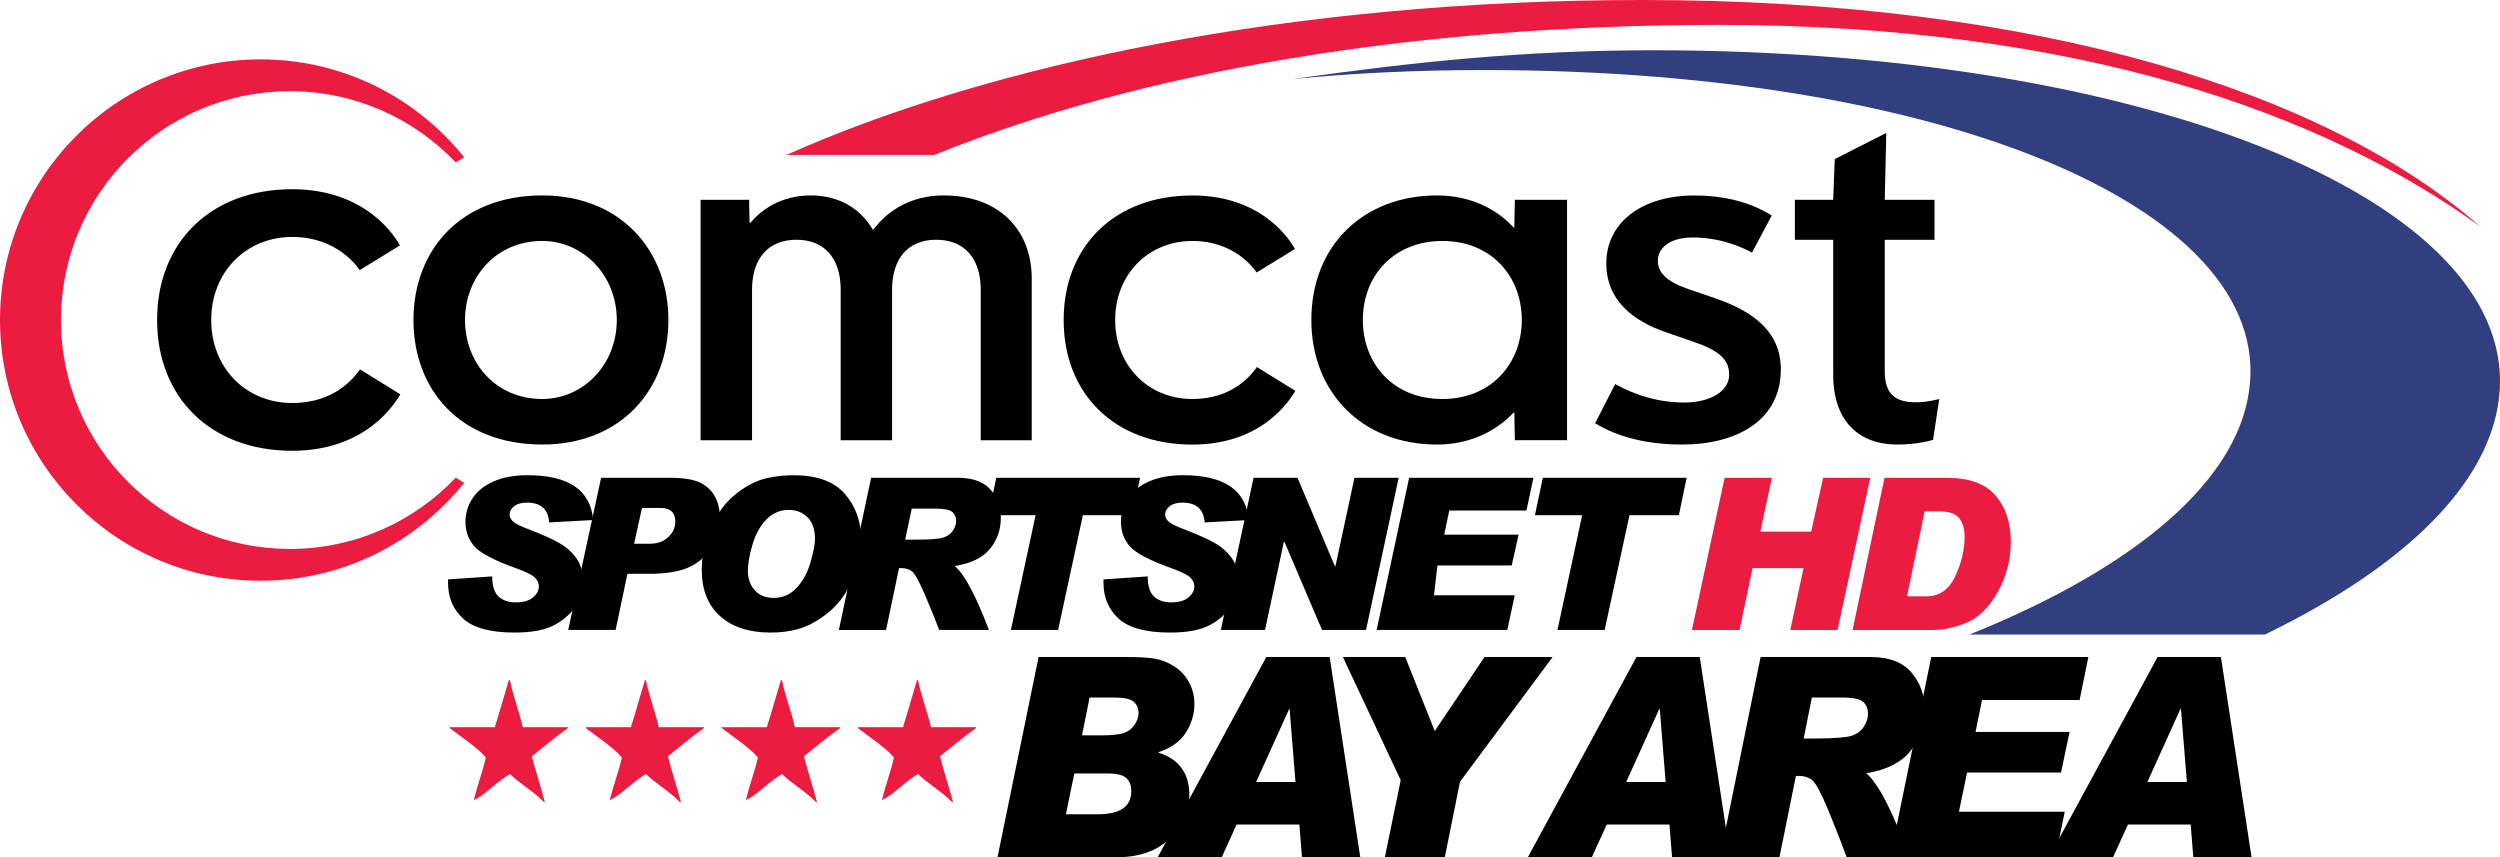<?xml version="1.0" encoding="UTF-8" standalone="no"?>
<!-- Created with Inkscape (http://www.inkscape.org/) -->

<svg
   version="1.1"
   id="svg1"
   width="1000"
   height="342.934"
   viewBox="0 0 1000 342.934"
   xml:space="preserve"
   xmlns="http://www.w3.org/2000/svg"
   xmlns:svg="http://www.w3.org/2000/svg"><defs
   id="defs1"><polyline
   id="SVGID_1_"
   points="0,0 0,38.022 143.54,38.022 143.54,0   " />
	<defs
   id="defs118">
		<polyline
   id="polyline1"
   points="0,0 0,38.022 143.54,38.022 143.54,0   " />
	</defs>
	
	
</defs><polyline
   fill="#010202"
   points="117.31,26.318 116.725,29.127 113.015,29.127 111.149,37.749 107.604,37.749 109.46,29.127   105.911,29.127 106.505,26.318 117.31,26.318 "
   id="polyline103"
   style="fill:#000000;fill-opacity:1"
   transform="matrix(5.324,0,0,5.324,50.103,51.001)" /><polyline
   fill="#010202"
   points="105.798,26.318 105.274,28.776 99.476,28.776 99.093,30.591 104.684,30.591 104.167,32.907   98.585,32.907 98.327,35.144 104.395,35.144 103.834,37.749 94.019,37.749 96.46,26.318 105.798,26.318 "
   id="polyline104"
   style="fill:#000000;fill-opacity:1"
   transform="matrix(5.324,0,0,5.324,50.103,51.001)" /><polyline
   fill="#010202"
   points="95.674,26.318 93.22,37.749 89.914,37.749 87.082,31.105 87.054,31.105 85.633,37.749   82.313,37.749 84.771,26.318 88.073,26.318 90.889,32.977 90.919,32.977 92.353,26.318 95.674,26.318 "
   id="polyline105"
   style="fill:#000000;fill-opacity:1"
   transform="matrix(5.324,0,0,5.324,50.103,51.001)" /><path
   fill="#010202"
   d="m 499.479,208.02 -17.613,0.953 c -0.383,-5.277 -3.333,-7.923 -8.844,-7.923 -2.231,0 -3.951,0.479 -5.154,1.438 -1.203,0.958 -1.81,2.098 -1.81,3.418 0,0.969 0.479,1.896 1.443,2.774 0.964,0.879 3.275,1.981 6.89,3.333 4.6,1.773 8.333,3.44 11.208,5.021 2.881,1.587 5.234,3.626 7.066,6.155 1.832,2.508 2.726,5.644 2.726,9.419 0,3.541 -0.99,6.842 -2.971,9.893 -1.97,3.051 -4.813,5.569 -8.54,7.555 -3.716,1.981 -9.009,2.971 -15.872,2.971 -9.653,0 -16.506,-1.869 -20.547,-5.559 -4.036,-3.716 -6.065,-8.477 -6.065,-14.291 v -1.411 l 17.683,-1.203 c 0,3.786 0.836,6.469 2.518,8.029 1.677,1.565 3.983,2.353 6.948,2.353 2.987,0 5.266,-0.666 6.826,-1.959 1.565,-1.304 2.353,-2.779 2.353,-4.441 0,-1.246 -0.501,-2.385 -1.502,-3.445 -0.996,-1.038 -3.44,-2.284 -7.342,-3.695 -8.94,-3.205 -14.594,-6.16 -16.964,-8.871 -2.364,-2.726 -3.541,-5.974 -3.541,-9.802 0,-3.482 0.969,-6.677 2.928,-9.541 1.954,-2.881 4.776,-5.117 8.509,-6.704 3.716,-1.597 8.168,-2.401 13.391,-2.401 16.463,-0.005 25.217,5.974 26.276,17.933"
   id="path105"
   style="fill:#000000;fill-opacity:1;stroke-width:5.324" /><polyline
   fill="#010202"
   points="76.244,26.318 75.66,29.127 71.949,29.127 70.087,37.749 66.54,37.749 68.395,29.127   64.849,29.127 65.441,26.318 76.244,26.318 "
   id="polyline106"
   style="fill:#000000;fill-opacity:1"
   transform="matrix(5.324,0,0,5.324,50.103,51.001)" /><path
   fill="#010202"
   d="M 348.45,191.115 H 383.08 c 5.979,0 10.335,1.576 13.109,4.702 2.769,3.136 4.148,6.901 4.148,11.293 0,4.755 -1.464,8.929 -4.403,12.481 -2.923,3.557 -7.625,5.82 -14.067,6.821 3.823,3.099 8.391,11.634 13.705,25.573 h -19.882 c -1.667,-4.393 -3.626,-9.217 -5.878,-14.429 -2.263,-5.213 -3.951,-8.242 -5.08,-9.057 -1.155,-0.836 -2.508,-1.257 -4.116,-1.257 h -1.001 l -5.191,24.743 h -18.875 l 12.901,-60.87 m 13.615,24.748 h 3.567 c 5.979,0 9.85,-0.266 11.613,-0.815 1.757,-0.57 3.062,-1.491 3.924,-2.806 0.852,-1.315 1.273,-2.572 1.273,-3.802 0,-1.549 -0.506,-2.763 -1.528,-3.647 -1.022,-0.889 -3.237,-1.342 -6.682,-1.342 h -9.541 z"
   id="path106"
   style="fill:#000000;fill-opacity:1;stroke-width:5.324" /><path
   fill="#010202"
   d="m 317.509,190.093 c 9.265,0 16.085,2.487 20.419,7.449 4.355,4.978 6.528,11.08 6.528,18.327 0,2.795 -0.405,5.979 -1.214,9.563 -0.799,3.599 -2.337,7.305 -4.648,11.128 -2.3,3.85 -5.277,7.087 -8.94,9.754 -3.669,2.673 -7.193,4.457 -10.558,5.351 -3.381,0.91 -6.959,1.363 -10.761,1.363 -8.684,0 -15.468,-2.199 -20.34,-6.608 -4.856,-4.393 -7.295,-10.569 -7.295,-18.508 0,-4.148 0.596,-8.205 1.794,-12.129 1.219,-3.951 2.998,-7.667 5.399,-11.171 2.391,-3.509 5.351,-6.432 8.849,-8.807 3.493,-2.364 6.948,-3.903 10.335,-4.627 3.386,-0.724 6.863,-1.086 10.431,-1.086 m -8.008,49.07 c 3.626,0 6.704,-1.374 9.227,-4.105 2.534,-2.753 4.382,-6.203 5.537,-10.361 1.166,-4.158 1.746,-7.119 1.746,-8.903 0,-3.903 -0.99,-6.853 -2.96,-8.849 -1.981,-1.991 -4.51,-2.982 -7.577,-2.982 -3.429,0 -6.384,1.257 -8.86,3.764 -2.481,2.508 -4.345,5.841 -5.58,9.999 -1.257,4.158 -1.88,7.705 -1.88,10.638 0,3.104 0.921,5.676 2.742,7.726 1.837,2.045 4.361,3.072 7.603,3.072"
   id="path107"
   style="fill:#000000;fill-opacity:1;stroke-width:5.324" /><path
   fill="#010202"
   d="m 240.442,191.115 h 27.634 c 5.213,0 9.137,0.634 11.772,1.858 2.641,1.23 4.648,3.051 6.038,5.49 1.39,2.412 2.077,5.383 2.077,8.892 0,4.568 -1.235,8.626 -3.706,12.193 -2.481,3.551 -5.596,6.102 -9.35,7.646 -3.748,1.549 -8.94,2.337 -15.585,2.337 h -8.343 l -4.733,22.453 h -18.96 l 13.157,-60.87 m 13.199,26.372 h 6.347 c 2.966,0 5.399,-0.863 7.284,-2.609 1.885,-1.736 2.843,-3.812 2.843,-6.224 0,-3.663 -1.981,-5.479 -5.942,-5.479 h -7.38 z"
   id="path108"
   style="fill:#000000;fill-opacity:1;stroke-width:5.324" /><path
   fill="#010202"
   d="m 237.269,208.02 -17.597,0.953 c -0.383,-5.277 -3.333,-7.923 -8.839,-7.923 -2.236,0 -3.972,0.479 -5.165,1.438 -1.214,0.958 -1.816,2.098 -1.816,3.418 0,0.969 0.49,1.896 1.454,2.774 0.964,0.879 3.275,1.981 6.89,3.333 4.59,1.773 8.333,3.44 11.203,5.021 2.891,1.587 5.245,3.626 7.076,6.155 1.816,2.508 2.726,5.644 2.726,9.419 0,3.541 -0.99,6.842 -2.971,9.893 -1.97,3.051 -4.829,5.569 -8.546,7.555 -3.716,1.981 -9.009,2.971 -15.872,2.971 -9.653,0 -16.506,-1.869 -20.547,-5.559 -4.036,-3.716 -6.049,-8.477 -6.049,-14.291 v -1.411 l 17.667,-1.203 c 0,3.786 0.841,6.469 2.508,8.029 1.688,1.565 3.999,2.353 6.959,2.353 2.987,0 5.271,-0.666 6.831,-1.959 1.56,-1.304 2.353,-2.779 2.353,-4.441 0,-1.246 -0.501,-2.385 -1.502,-3.445 -0.99,-1.038 -3.44,-2.284 -7.342,-3.695 -8.94,-3.205 -14.605,-6.16 -16.958,-8.871 -2.364,-2.726 -3.546,-5.974 -3.546,-9.802 0,-3.482 0.98,-6.677 2.912,-9.541 1.949,-2.881 4.792,-5.117 8.524,-6.704 3.716,-1.597 8.184,-2.401 13.391,-2.401 16.458,-0.005 25.211,5.974 26.255,17.933"
   id="path109"
   style="fill:#000000;fill-opacity:1;stroke-width:5.324" /><path
   fill="#010202"
   d="m 753.899,79.922 0.613,-26.739 -20.613,10.45 -0.613,16.289 h -15.336 v 15.986 h 15.336 v 54.004 c 0,19.238 10.983,27.907 25.49,27.907 8.27,0 13.429,-1.619 14.449,-1.877 l 2.476,-16.341 c -0.717,0.155 -4.782,1.316 -9.305,1.316 -8.041,0 -12.498,-3.03 -12.498,-12.431 V 95.908 h 19.91 V 79.922 h -19.91"
   id="path110"
   style="fill:#000000;fill-opacity:1;stroke-width:7.391" /><path
   fill="#010202"
   d="m 685.801,119.204 c 16.259,5.565 26.532,13.917 26.532,28.587 0,20.073 -17.213,30.028 -39.54,30.028 -20.302,0 -31.307,-6.422 -34.736,-8.521 l 8.011,-15.661 c 2.136,1.079 12.764,7.376 27.56,7.376 10.45,0 18.041,-4.449 18.041,-11.182 0,-6.009 -4.035,-9.704 -14.5,-13.2 l -10.946,-3.791 c -12.793,-4.383 -23.702,-12.645 -23.702,-27.449 0,-16.806 14.767,-27.198 35.106,-27.198 17.945,0 27.582,5.89 31.078,8.004 l -7.908,14.818 c -1.729,-0.85 -10.872,-6.031 -23.687,-6.031 -9.867,0 -13.976,4.745 -13.976,9.26 0,4.723 3.311,8.315 12.342,11.433 l 10.325,3.525"
   id="path111"
   style="fill:#000000;fill-opacity:1;stroke-width:7.391" /><path
   fill="#010202"
   d="m 605.945,79.922 c 0,0 -0.177,9.564 -0.229,11.086 h -0.251 c -1.729,-1.759 -11.322,-12.83 -30.708,-12.83 -28.942,0 -50.212,19.593 -50.212,49.85 0,28.646 19.91,49.791 50.316,49.791 18.284,0 28.24,-10.317 30.612,-12.808 h 0.251 c 0.037,0.111 0.229,11.079 0.229,11.079 h 20.864 V 79.922 H 605.945 m -29.008,79.679 c -20.029,0 -31.795,-14.493 -31.795,-31.573 0,-18.558 13.155,-31.647 31.795,-31.647 19.925,0 31.787,14.5 31.787,31.647 0,17.043 -11.936,31.573 -31.787,31.573"
   id="path112"
   style="fill:#000000;fill-opacity:1;stroke-width:7.391" /><path
   fill="#010202"
   d="m 502.757,146.823 c -1.892,2.683 -9.231,12.778 -25.779,12.778 -17.863,0 -30.908,-13.525 -30.908,-31.595 0,-18.248 13.266,-31.625 30.908,-31.625 16.629,0 24.441,10.79 25.675,12.616 l 15.336,-9.408 c -1.212,-2.121 -12.002,-21.403 -40.996,-21.403 -31.351,0 -51.528,20.494 -51.528,49.828 0,29.215 20.058,49.828 51.513,49.828 28.617,0 39.422,-18.684 41.166,-21.514 l -15.387,-9.504"
   id="path113"
   style="fill:#000000;fill-opacity:1;stroke-width:7.391" /><path
   fill="#010202"
   d="m 392.296,176.097 v -60.241 c 0,-12.653 -6.696,-19.962 -17.826,-19.962 -11.337,0 -17.634,7.649 -17.634,19.962 v 60.241 h -20.561 v -60.241 c 0,-12.682 -6.6,-19.962 -17.73,-19.962 -11.337,0 -17.723,7.635 -17.723,19.962 v 60.241 H 280.239 V 79.922 h 19.4 l 0.192,9.142 h 0.406 c 1.345,-1.656 9.135,-10.894 23.938,-10.894 17.102,0 23.547,11.426 25.032,13.821 2.018,-2.528 10.258,-13.821 28.358,-13.821 21.891,0 35.128,13.658 35.128,33.28 v 64.646 h -20.398"
   id="path114"
   style="fill:#000000;fill-opacity:1;stroke-width:7.391" /><path
   fill="#010202"
   d="m 216.901,78.171 c -32.726,0 -51.513,21.972 -51.513,49.828 0,27.87 18.632,49.813 51.513,49.813 31.285,0 50.456,-21.714 50.456,-49.813 0,-27.855 -19.171,-49.828 -50.456,-49.828 m 0,81.43 c -18.588,0 -30.9,-14.412 -30.9,-31.595 0,-17.161 12.446,-31.625 30.9,-31.625 16.016,0 29.814,13.384 29.814,31.647 0,17.856 -13.444,31.573 -29.814,31.573"
   id="path115"
   style="fill:#000000;fill-opacity:1;stroke-width:7.391" /><path
   fill="#010202"
   d="m 144,147.746 c -2.003,2.816 -9.689,13.458 -27.079,13.458 -18.772,0 -32.438,-14.22 -32.438,-33.214 0,-19.142 13.894,-33.214 32.438,-33.214 17.472,0 25.69,11.359 26.954,13.266 l 16.112,-9.881 C 158.707,95.923 147.362,75.687 116.92,75.687 c -32.911,0 -54.085,21.514 -54.085,52.304 0,30.671 21.078,52.318 54.063,52.318 30.095,0 41.402,-19.622 43.243,-22.571 l -16.141,-9.992"
   id="path116"
   style="fill:#000000;fill-opacity:1;stroke-width:7.391" /><path
   fill="#eb1c40"
   d="M 185.661,193.14 C 166.556,216.967 137.193,232.288 104.253,232.288 46.687,232.288 0,185.601 0,128.006 0,70.462 46.687,23.753 104.253,23.753 c 32.94,0 62.303,15.321 81.408,39.163 l -3.385,2.055 C 165.617,47.433 142.041,36.48 115.93,36.48 c -50.552,0 -91.548,40.996 -91.548,91.541 0,50.574 40.996,91.548 91.548,91.548 26.126,0 49.702,-10.946 66.361,-28.521 l 3.37,2.092"
   id="path117"
   style="fill:#eb1c40;fill-opacity:1;stroke-width:7.391" /><path
   fill="#eb1c40"
   d="M 656.873,0 C 515.75,0 394.835,26.115 314.541,61.979 h 59.154 C 455.637,28.813 564.434,9.957 687.489,9.957 c 144.419,0 242.186,35.523 304.744,80.773 C 931.026,37.031 815.617,0 656.873,0"
   id="path118"
   style="fill:#eb1c40;fill-opacity:1;stroke-width:6.853" /><path
   clip-path="none"
   fill="#313f80"
   d="m 661.126,20.102 c -51.34,0 -96.147,4.718 -144.136,11.537 23.821,-2.352 49.314,-3.617 76.677,-3.617 192.165,0 325.022,60.178 304.424,135.774 -9.375,34.447 -50.354,65.956 -110.328,90.015 H 905.971 C 955.74,229.67 989.181,200.221 997.801,168.453 1020.167,86.527 869.403,20.102 661.126,20.102"
   id="path119"
   style="fill:#313f80;fill-opacity:1;stroke-width:6.798" />
		
	<path
   d="m 748.098,191.131 -13.078,60.864 h -18.89 l 5.273,-24.744 H 701.017 l -5.19,24.744 h -19.056 l 13.078,-60.864 h 18.89 l -4.608,21.506 h 20.343 l 4.774,-21.506 z"
   id="path687"
   style="fill:#eb1c40;fill-opacity:1;stroke-width:0.042" /><path
   d="m 753.784,191.131 h 24.993 q 13.327,0 19.43,7.058 6.103,7.058 6.103,18.434 0,10.919 -5.231,20.177 -5.231,9.258 -12.372,12.227 -7.141,2.968 -13.618,2.968 H 741.038 Z m 9.009,47.413 h 7.764 q 7.722,0 11.5,-7.971 3.778,-7.971 3.778,-15.901 0,-4.691 -2.18,-7.411 -2.18,-2.719 -7.826,-2.719 h -5.978 z"
   id="path688"
   style="fill:#eb1c40;fill-opacity:1;stroke-width:0.042" /><path
   id="path1003"
   d="m 203.519,272.071 h 0.452 c 1.356,6.62 3.587,12.357 5.168,18.8 h 18.017 v 0.382 c -5.055,3.501 -9.63,7.473 -14.431,11.268 1.61,6.325 3.615,12.121 5.196,18.329 h -0.339 c -4.067,-4.237 -9.376,-7.149 -13.612,-11.239 -5.14,2.913 -9.941,8.355 -14.431,10.444 1.356,-5.914 3.445,-11.092 4.801,-17.123 -4.18,-4.56 -9.545,-7.885 -14.431,-11.68 v -0.382 h 18.017 c 1.949,-6.178 3.728,-12.533 5.592,-18.8"
   style="fill:#eb1c40;fill-opacity:1;fill-rule:evenodd;stroke:none;stroke-width:28.825"
   clip-path="none" /><path
   id="path1005"
   d="m 257.958,272.071 h 0.395 c 1.384,6.62 3.643,12.357 5.168,18.8 h 18.046 v 0.382 c -5.027,3.501 -9.658,7.473 -14.403,11.268 1.581,6.325 3.587,12.121 5.224,18.329 h -0.424 c -4.01,-4.237 -9.376,-7.149 -13.612,-11.239 -5.083,2.913 -9.884,8.355 -14.431,10.444 1.412,-5.914 3.502,-11.092 4.829,-17.123 -4.151,-4.56 -9.545,-7.885 -14.403,-11.68 v -0.382 h 18.017 c 1.949,-6.178 3.7,-12.533 5.592,-18.8"
   style="fill:#eb1c40;fill-opacity:1;fill-rule:evenodd;stroke:none;stroke-width:28.825"
   clip-path="none" /><path
   id="path1007"
   d="m 312.344,272.071 h 0.452 c 1.356,6.62 3.643,12.357 5.168,18.8 h 18.046 v 0.382 c -5.055,3.501 -9.658,7.473 -14.431,11.268 1.581,6.325 3.587,12.121 5.224,18.329 h -0.395 c -4.067,-4.237 -9.432,-7.149 -13.612,-11.239 -5.14,2.913 -9.941,8.355 -14.431,10.444 1.356,-5.914 3.445,-11.092 4.801,-17.123 -4.18,-4.56 -9.517,-7.885 -14.431,-11.68 v -0.382 h 18.017 c 1.949,-6.178 3.728,-12.533 5.592,-18.8"
   style="fill:#eb1c40;fill-opacity:1;fill-rule:evenodd;stroke:none;stroke-width:28.825"
   clip-path="none" /><path
   id="path1009"
   d="m 366.783,272.071 h 0.424 c 1.356,6.62 3.643,12.357 5.196,18.8 h 17.989 v 0.382 c -5.027,3.501 -9.602,7.473 -14.403,11.268 1.581,6.325 3.587,12.121 5.224,18.329 h -0.395 c -4.038,-4.237 -9.404,-7.149 -13.612,-11.239 -5.112,2.913 -9.912,8.355 -14.431,10.444 1.384,-5.914 3.474,-11.092 4.801,-17.123 -4.151,-4.56 -9.545,-7.885 -14.403,-11.68 v -0.382 h 18.046 c 1.92,-6.178 3.7,-12.533 5.563,-18.8"
   style="fill:#eb1c40;fill-opacity:1;fill-rule:evenodd;stroke:none;stroke-width:28.825"
   clip-path="none" /><path
   id="path1049"
   d="m 432.806,294.137 h 8.105 c 3.474,0 6.241,-0.294 8.105,-0.765 1.92,-0.53 3.445,-1.589 4.631,-3.207 1.158,-1.618 1.779,-3.236 1.779,-4.913 0,-1.971 -0.678,-3.472 -1.977,-4.56 -1.214,-1.089 -3.756,-1.677 -7.512,-1.677 h -10.11 z m -6.439,31.568 h 12.736 c 8.924,0 13.414,-3.06 13.414,-9.268 0,-2.177 -0.621,-3.913 -1.949,-5.178 -1.299,-1.265 -3.925,-1.883 -7.907,-1.883 h -12.934 z m -10.929,-62.902 h 35.47 c 4.293,0 7.794,0.176 10.618,0.588 2.768,0.412 5.422,1.442 8.02,3.06 2.598,1.589 4.575,3.736 6.043,6.414 1.44,2.648 2.175,5.59 2.175,8.738 0,4.031 -1.158,7.855 -3.417,11.445 -2.316,3.589 -5.959,6.208 -10.986,7.826 v 0.177 c 8.218,2.589 12.369,8.238 12.369,16.917 0,6.325 -2.542,12.092 -7.625,17.241 -5.083,5.149 -12.341,7.708 -21.745,7.708 H 399.002 Z"
   style="fill:#000000;fill-opacity:1;fill-rule:nonzero;stroke:none;stroke-width:28.825"
   clip-path="none" /><path
   id="path1051"
   d="m 518.192,312.813 -2.344,-29.185 h -0.198 l -13.216,29.185 z m 25.925,30.097 h -23.327 l -1.045,-13.092 H 494.639 L 488.68,342.91 h -25.614 l 43.462,-80.113 h 25.332 z"
   style="fill:#000000;fill-opacity:1;fill-rule:nonzero;stroke:none;stroke-width:28.825"
   clip-path="none" /><path
   id="path1053"
   d="m 621.06,262.792 -37.051,49.898 -6.1,30.245 H 553.932 l 6.354,-30.862 -23.129,-49.28 h 24.936 l 11.805,29.627 19.91,-29.627 z"
   style="fill:#000000;fill-opacity:1;fill-rule:nonzero;stroke:none;stroke-width:28.825"
   clip-path="none" /><path
   id="path1055"
   d="m 666.258,312.813 -2.344,-29.185 h -0.226 l -13.217,29.185 z M 692.155,342.91 h -23.327 l -1.045,-13.092 H 642.706 L 636.719,342.91 h -25.586 l 43.462,-80.113 h 25.303 z"
   style="fill:#000000;fill-opacity:1;fill-rule:nonzero;stroke:none;stroke-width:28.825"
   clip-path="none" /><path
   id="path1057"
   d="m 721.471,295.402 h 4.49 c 7.568,0 12.482,-0.412 14.685,-1.089 2.231,-0.765 3.869,-1.971 4.942,-3.736 1.13,-1.736 1.61,-3.383 1.61,-4.972 0,-2.03 -0.593,-3.648 -1.92,-4.825 -1.271,-1.177 -4.095,-1.765 -8.444,-1.765 h -12.087 z m -17.227,-32.598 h 43.744 c 7.597,0 13.104,2.059 16.577,6.178 3.53,4.119 5.309,9.062 5.309,14.858 0,6.267 -1.92,11.768 -5.592,16.446 -3.7,4.678 -9.63,7.708 -17.791,9.003 4.829,4.031 10.618,15.299 17.311,33.628 h -25.134 c -2.09,-5.766 -4.603,-12.121 -7.399,-18.947 -2.881,-6.914 -5.027,-10.856 -6.467,-11.974 -1.44,-1.118 -3.135,-1.618 -5.168,-1.618 h -1.271 l -6.58,32.539 h -23.835 z"
   style="fill:#000000;fill-opacity:1;fill-rule:nonzero;stroke:none;stroke-width:28.825"
   clip-path="none" /><path
   id="path1059"
   d="m 835.343,262.792 -3.502,17.211 h -39.028 l -2.598,12.769 h 37.616 l -3.417,16.24 h -37.588 l -3.248,15.681 h 42.332 l -3.756,18.241 h -66.083 l 16.436,-80.142 z"
   style="fill:#000000;fill-opacity:1;fill-rule:nonzero;stroke:none;stroke-width:28.825"
   clip-path="none" /><path
   id="path1061"
   d="m 874.755,312.813 -2.372,-29.185 h -0.226 L 858.94,312.813 Z M 900.623,342.91 H 877.325 l -1.045,-13.092 H 851.174 L 845.216,342.91 h -25.642 l 43.462,-80.113 h 25.332 z"
   style="fill:#000000;fill-opacity:1;fill-rule:nonzero;stroke:none;stroke-width:28.825"
   clip-path="none" /></svg>
